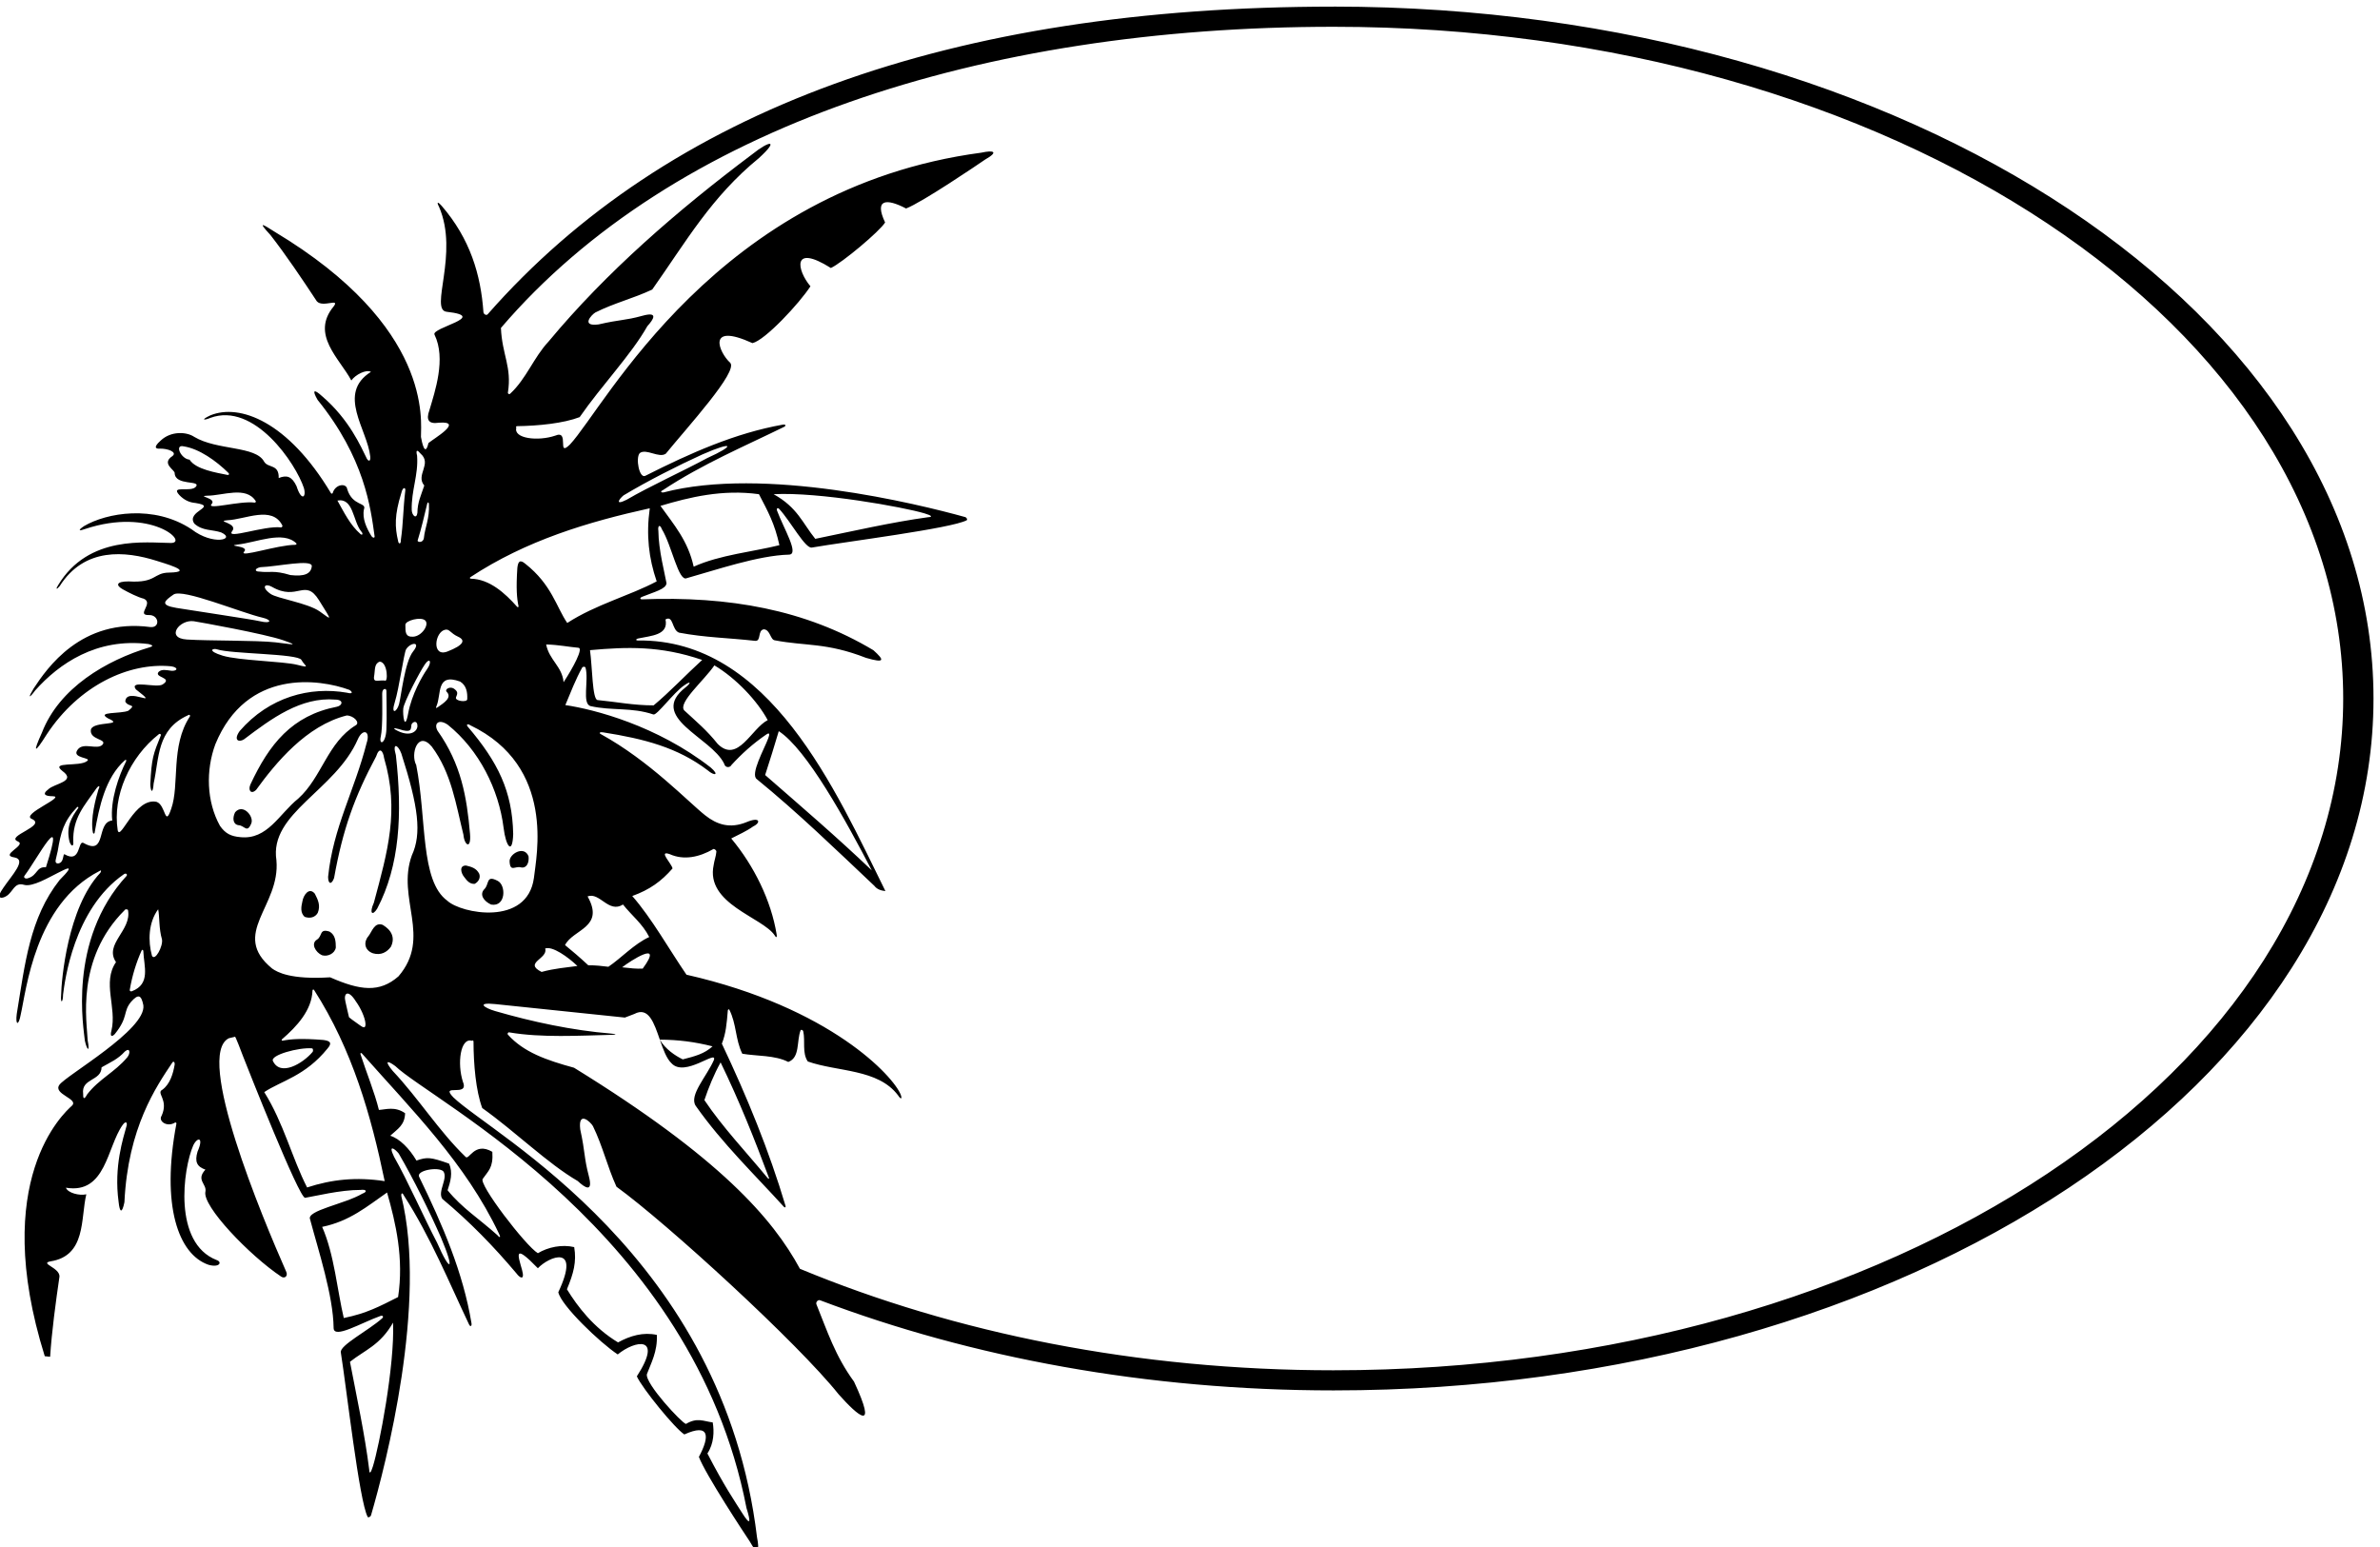 <?xml version="1.0" encoding="UTF-8" standalone="no"?>
<svg xmlns:inkscape="http://www.inkscape.org/namespaces/inkscape" xmlns:sodipodi="http://sodipodi.sourceforge.net/DTD/sodipodi-0.dtd" xmlns="http://www.w3.org/2000/svg" xmlns:svg="http://www.w3.org/2000/svg" version="1.1" id="svg1" width="681.367" height="443.001" viewBox="0 0 681.367 443.001">
  <defs id="defs1"></defs>
  <g id="g1" transform="translate(-63.73,-295.591)">
    <path id="path1" d="m 1899.6,3479.08 c -0.05,0.14 -0.1,0.28 -0.15,0.42 -0.04,0 -0.09,0 -0.13,0 0.08,-0.14 0.19,-0.27 0.28,-0.42" style="fill:#000000;fill-opacity:1;fill-rule:nonzero;stroke:none" transform="matrix(0.133,0,0,-0.133,0,1056)"></path>
    <path id="path2" d="m 3349.8,5703.07 c -824.2,0 -1435.12,-222.73 -1820.91,-662.23 -2.76,-3.15 -8.77,0.03 -9.11,4.77 -5.73,80.48 -28.47,157.58 -90.18,228.99 -12.69,13.81 -7.71,1.43 -5.35,-2.43 43.66,-100.97 -21.71,-222.19 16.59,-225.96 92.52,-10.32 -34.82,-34.1 -26.31,-49.31 25.2,-51.84 0.83,-122.18 -11.12,-162.77 -7.54,-20.49 -1.73,-30.15 20.52,-26.67 55.22,4.03 -11.58,-34.39 -22.49,-43.8 -7.6,-32.53 -14.45,3.87 -16.12,13.19 -0.27,33.41 26.38,236.56 -314.6,441.41 -23.92,15 -39.55,25.84 -9.4,-6.8 33.35,-42.76 69.06,-95.88 99.8,-142.58 12.48,-14.45 50.61,7.76 36.29,-11.08 -50.15,-60.53 12.79,-112.08 38.01,-159.44 8.87,12.52 31.77,24.31 42.24,18.56 -74.2,-46.61 -7.53,-124.4 -1.5,-182.17 1.1,-10.5 -3.4,-11.37 -7.27,-4.78 -12.68,25.51 -37.6,84.11 -96.02,134.21 -18.4,16.95 -22.25,13.42 -10.1,-7.55 101.41,-125.47 114.18,-232.12 122.71,-293.46 0.63,-4.53 -4.14,-3.91 -6.92,0.55 -10.38,16.67 -20.05,37.51 -15.99,57.21 6.25,15.62 -24.36,6.31 -35.93,43.29 -1.71,14.01 -25.65,11.29 -31.31,-8.07 -0.46,-1.56 -2.82,-1.93 -3.73,-0.41 -92.76,154.94 -196.772,193.32 -259.62,167.56 -22.812,-10.73 -12.5,-10.86 -0.152,-5.51 94.802,35.11 184.502,-98.83 201.522,-151.05 5.68,-20.06 -5.31,-29.13 -15.76,3.81 -9.92,21.23 -20.88,24.93 -38.49,17.8 0.79,30.7 -22.63,20.81 -31.33,35.17 -17.98,34.35 -101.512,24.03 -150.469,53.44 -16.598,11.21 -50.137,12.97 -72.238,-7.93 -18.055,-15.94 -8.645,-17.83 -2.583,-17.42 17.422,0.75 39.282,-7.52 27.704,-16.07 -24.911,-16.4 6.371,-30.03 4.953,-36.91 1.562,-27.24 55.652,-14.55 46.187,-28.36 -10.074,-14.07 -56.5,3.99 -36.125,-18.57 9.594,-10.06 20.93,-15.98 35.055,-17.1 49.473,-8.01 -21.469,-17.1 -2.844,-44.27 17.309,-16.13 38.699,-12.46 57.957,-19.12 32.684,-14.92 -17.734,-28.88 -63.816,6.78 -81.254,54.01 -183.571,35.18 -231.278,7.03 -15.078,-9.96 -10.347,-10.98 2.11,-6.32 142.125,47.16 223.332,-29.47 185.152,-30.12 -53.765,0.31 -177.722,17.79 -243.18,-90.7 -5.89,-9.05 -3.503,-10.43 3.262,-2.14 53.43,84.25 141.531,75.58 208.672,54.42 12.555,-4.38 85.906,-24.09 27.078,-25.32 -34.676,-0.25 -27.082,-22.8 -87.351,-19.01 -27.602,0.11 -27.465,-8.62 -12.766,-16.87 13.676,-7.67 32.797,-17.2 45.359,-20.33 22.235,-9.56 -17.121,-35.73 10.797,-35.2 22.071,0.92 25.36,-27.7 3.641,-25.88 -148.754,19.99 -223.141,-89.14 -251.402,-132.07 -12,-19.61 -11.192,-23.71 3.523,-4.04 50.719,57.01 131.793,113.56 243.559,99.63 3.144,-1.2 15.089,-3.11 2.632,-7.03 -93.742,-27.94 -194.921,-87.59 -231.937,-183.7 -19.785,-43.39 -16.918,-47.25 10.328,-3.75 69.629,105.6 177.137,155.36 267.613,146.54 16.125,-2.37 14.106,-10.22 1.313,-9.71 -12.18,1.6 -20.969,3.83 -27.789,-2.06 -11.778,-12.68 32.074,-12.11 8.347,-27.3 -12.91,-8.5 -72.574,10.82 -57.796,-10.44 58.003,-44.92 -21.379,7.54 -22.571,-26.6 6.738,-12.51 25.571,-4.43 6.563,-19.54 -16.672,-7.25 -70.739,-1.32 -43.325,-16.7 36.977,-16.04 -31.437,-5.05 -37.257,-23.59 -3.965,-23.07 35.851,-19.99 24.867,-32.86 -11.445,-11.99 -41.156,6.17 -53.332,-10.53 -14.762,-19.39 31.984,-16.58 20.039,-24.77 -16.231,-12.92 -80.285,0.05 -52.859,-21.4 31.23,-22.59 -18.079,-26.78 -30.559,-39.46 -14.891,-11.29 -4.723,-14.72 9.519,-14.74 30.274,-0.45 -69.308,-38.8 -45.05,-48.81 33.687,-15.02 -58.192,-37.04 -29.75,-48.59 19.386,-8.26 -40.965,-29.61 -7.094,-34.43 26.387,-5 -5.754,-37.99 -23.867,-64.71 -18.571,-25.56 -3.465,-24.75 6.636,-18.07 14.2,9.04 16.512,30.11 37.387,23.9 18.442,-5.34 53.875,16.42 73.32,25.87 14.481,7.03 41.891,22.99 3.254,-15.63 -64.414,-81.82 -74.308,-179.65 -92.136,-288.05 -3.309,-25.03 4.156,-26.15 8.453,-1.74 12.101,52.27 30.265,237.67 169.183,309.01 3.821,3.1 5.024,0.78 2.207,-3.63 -70.753,-75.05 -83.793,-232.14 -84.343,-262.84 -1.762,-20.34 4.144,-16.41 4.168,0.73 3.504,27.04 22.242,183.62 130.699,258.92 3.851,3.03 8.058,0.87 6.32,-3.09 -128.781,-139.72 -91.699,-333.69 -90.14,-354.74 4.492,-21.17 11.32,-26.81 6.039,0.65 -1.274,37.88 -26.473,174.41 79.511,279.86 1.352,3.07 6.996,2.12 7.368,0.15 8.238,-43.74 -52.165,-72.99 -25.844,-111.89 -30.106,-43.62 2.031,-97.68 -9.731,-147.05 -3.957,-14.64 1.551,-13.46 6.914,-8.06 30.317,37.4 17.004,47.86 35.364,69.81 15.453,17.18 21.824,15.15 26.359,-7.58 6.75,-52.47 -166.441,-150.9 -180.809,-171.31 -14.367,-20.42 43.352,-30.07 26.715,-45.19 -16.636,-15.13 -176.886,-159.27 -58.152,-538.91 l 11.551,-1.16 c 3.48,54.11 12.086,117.53 20.14,172.86 0.27,19.09 -42.988,27.82 -19.769,32.39 77.703,11.92 64.914,92.26 77.527,144.42 -14.941,-3.48 -39.89,2.93 -43.902,14.19 86.422,-14.46 88.285,87.97 122.152,135.15 6.16,8.58 10.098,6.23 8.606,-1.26 -7.465,-27.49 -27.77,-87.85 -17.395,-164.1 2.488,-24.89 7.711,-24.81 12.563,-1.07 7.574,161.15 68.875,249.34 103.253,300.85 2.543,3.81 5.7,0.17 4.809,-5 -3.312,-19.37 -9.937,-41.37 -26.055,-53.39 -15.054,-7.52 14.008,-20.9 -1.906,-56.22 -8.031,-11.62 11.664,-25.48 28.758,-14.78 1.379,0.87 3.387,-0.42 3.059,-2.17 -33.61,-177.42 4.507,-281.26 68.589,-303.76 24.176,-7.14 30.676,5.86 17.895,10.07 -94.184,36.74 -72.227,196.44 -50.258,246.77 9.082,18.77 23.324,18.25 9.246,-13.31 -6.687,-22.46 -0.965,-32.51 16.946,-38.88 -20.989,-22.42 3.082,-30.59 0.05,-47.1 -7.707,-30.88 95.117,-137.83 162.987,-183.17 7.6,-5.08 15.03,1.17 11.01,10.27 -52.36,118.53 -197.344,466.67 -123.559,502.85 l 12.898,3.09 c 0.039,5.37 15.821,-37.33 17.741,-42.21 10.94,-27.97 119.81,-303.5 133.37,-304.4 21.51,3.43 75.57,17.15 119.47,17.01 13.18,1.71 15.13,-4.09 3.85,-8.01 -37.11,-22.19 -120.98,-36.27 -112.52,-55.24 17.75,-66.83 49.82,-164.06 50.69,-233.86 0.11,-24.61 59.28,11.05 100.84,25.82 4.82,1.71 7.47,-1.62 3.68,-5.03 -28.63,-25.85 -92.89,-58.72 -88.98,-73.74 12.41,-78.06 39.57,-319.32 57.69,-353.69 1.27,-2.4 6.29,0.01 7.33,3.57 31.71,108.7 122.03,457.57 65.09,687.24 -0.61,4.12 1.61,9.38 5.41,1.15 58.68,-91.42 98.1,-188.77 140.46,-277.83 2.71,-5.7 6.31,-3.82 5.23,2.74 -17.92,108.65 -62.17,211.79 -112.44,314.55 -8.13,14.31 41.15,22.82 51.74,12.47 11.05,-14.82 -12.93,-43.66 -2.08,-59.4 58.68,-48.96 110.54,-102.22 159.72,-160.6 6.38,-8.91 18.55,-16.84 11.91,7.59 -8.98,32.08 -19.08,58.52 34.07,3.68 23.19,24.73 93.86,54.34 43.97,-51.61 6.08,-28.85 90.06,-108.87 127.92,-133.94 36.71,30.24 98.98,42.22 41.14,-47.17 11.69,-25.95 82.14,-112.36 102.28,-125.05 54.08,24.62 55.31,-3.65 31.29,-48.27 13.66,-37.1 98.45,-165.59 109.31,-181.8 18.03,-32.59 21.46,-18.76 15.84,8.44 -72.81,605.92 -568.96,865.9 -653.52,947.02 -30.75,31.75 34.57,-0.64 20.47,33.49 -12.92,39.74 -5.4,95.82 19.23,88.49 1.15,1.46 3.52,0.5 3.52,-1.37 0.08,-49.23 5.03,-106.13 18.79,-143.44 71.75,-51.04 140.36,-119.16 205.54,-157.08 15.11,-14.13 33.82,-26.71 23.74,11.37 -10.51,40.13 -7.31,49.19 -18.33,99.8 -4.96,41.54 22.43,15.95 27.39,6.94 21.15,-43.44 30.68,-86.58 50.6,-130.33 109.4,-79.33 390.74,-337.05 478.2,-446.85 42.6,-47.87 84.71,-83.61 33.16,27.21 -40.64,55.64 -57.45,108.49 -80.96,166.53 -1.86,4.59 3.34,10.4 7.88,8.68 326.11,-123.47 703.34,-194.04 1105.37,-194.04 1236.24,0 2238.43,666.81 2238.43,1489.34 0,822.53 -1002.19,1489.35 -2238.43,1489.35 z M 578.031,3850.52 c -20.535,1.82 -17.855,-16.83 -37.547,-23.24 -6.07,-2.78 -12.179,0.81 -8.097,5.68 26.801,35.36 90.051,155.81 45.644,17.56 z m 175.047,-409.18 c -27.324,-32.44 -60.75,-46.41 -86.316,-79.73 -7.196,-13.41 -8.867,-7.9 -8.61,1.25 -4.476,33.93 39.082,26.96 39.692,57.01 19.886,11.54 34.488,16.95 50.172,34.13 11.093,9.49 12.5,-3.57 5.062,-12.66 z m 738.442,1033.54 c 120.47,79.45 253.71,119.11 386.3,148.42 -8.02,-58.1 -2.14,-107.46 14.89,-157.38 -58.43,-31.02 -130.4,-49.38 -192.5,-89.51 -23.39,33.91 -33.26,82.54 -90.3,127.45 -11.89,9.99 -15.59,4.46 -17.14,-9.03 -2.93,-44.67 -1.03,-65.69 2.55,-82.47 0.25,-1.76 -1.65,-2.68 -2.91,-1.25 -26.39,29.87 -59.87,59.82 -99.71,60.59 -2.03,0.03 -2.83,2.09 -1.18,3.18 z m 329.9,176.19 c 51.02,30.64 117.29,64.34 169.63,88.09 68.17,29.92 71.36,19.59 10.31,-7.9 -51.13,-27.7 -124.15,-60.79 -173.16,-89.53 -26.65,-13.37 -16.23,1.64 -6.78,9.34 z m 169.21,-354.26 c -35.34,-32.18 -69.86,-69.03 -104.49,-97.78 -43.08,-0.09 -80.09,7.54 -120.56,11.4 -11.57,0.69 -11.3,71.4 -16.43,107.45 79.05,7.05 151.17,9.93 241.48,-21.07 z m -246.68,-508.97 c 26.25,9.84 45.3,-37.14 76.26,-17.5 18.47,-23.55 41.81,-40.92 56.45,-69.96 -32.51,-14.89 -60.71,-45.73 -87.91,-64.03 -13.59,1.68 -27.48,3.35 -43.27,3.2 -19.97,18.53 -33.91,30.27 -50.03,43.46 16.91,34.19 86.4,37.54 48.5,104.83 z m 118.7,-155.44 c -13.71,-0.71 -26.81,0.77 -44.28,2.79 16.1,12.83 91.7,61.9 44.28,-2.79 z m -209.98,43.28 c 15.54,5.77 49.18,-18.21 69.4,-37.63 -24.02,-3.34 -48.88,-5.12 -77.11,-12.82 -39.86,19.88 14.82,28.35 7.71,50.45 z m 39.63,573.21 c -2.9,33.79 -30.98,47.62 -37.51,81.26 28.09,-0.84 46.5,-5.1 69.41,-7.13 11.42,-0.34 -11.56,-43.24 -31.9,-74.13 z m -254.31,113.06 c 9.08,1.51 10.59,-7.56 27.23,-15.13 16.64,-7.56 12.1,-18.14 -22.69,-31.76 -34.79,-13.61 -27.84,43.01 -4.54,46.89 z m -19.29,-164.56 c 11.11,25.37 -1.42,72 50.86,52.91 13.66,-8.38 16.07,-23.31 15.36,-38.1 -0.24,-7.27 -27.12,-4.09 -24.19,4.15 3.95,8.55 3.6,12.21 -2.37,17.01 -9.55,8.72 -23.28,0.08 -17.51,-5.31 12.05,-12.42 -6.49,-23.94 -18.81,-32.6 -4.74,-3.32 -5.08,-2.03 -3.34,1.94 z m -20.04,79.86 c -10.58,-15.12 -33.27,-54.45 -40.83,-95.29 -7.56,-40.83 -12.1,-3.02 -10.59,10.59 1.51,13.61 35.58,79.13 46.89,95.29 10.59,15.12 15.12,4.54 4.53,-10.59 z m -21.13,-125.2 c -2.3,-10.64 -17.87,-21.73 -46.46,-5.82 -9.82,6.34 3.22,2.99 15.68,-0.91 19.43,-4.35 16.12,4.24 17.83,8.6 -1.28,9.48 14.84,16.25 12.95,-1.87 z m 21.26,481.16 c 0.92,3.85 3.43,3.16 3.64,-0.51 1.79,-31.26 -8.67,-51.32 -10.81,-73.36 -1.54,-11.37 -14.62,-9.33 -13.41,-5.2 8.15,25.93 14.51,54.01 20.58,79.07 z m -21.81,103.19 c -3.53,14.8 1.38,11.79 7.27,4.78 25.89,-22.38 -11.3,-46.11 8.21,-68.97 -7.19,-21.85 -14.51,-35.59 -14.82,-58.85 -1.99,-14.47 -11.71,-5.64 -12.2,6.1 -1.13,42.4 14.57,75.05 11.54,116.94 z m 17.65,-354.79 c 9.08,-9.07 -7.83,-33.93 -26.22,-34.79 -16.76,-0.77 -16.63,9.43 -16.63,25.72 0,9.07 33.78,18.15 42.85,9.07 z m -51.64,274.35 c 3.1,14.28 9.96,12.5 8.56,4.94 -4.82,-40.06 -4.25,-69.68 -9.42,-105.09 0.19,-12.84 -5.75,-7.9 -5.94,-3.26 -7.27,30.53 -7.87,56.27 6.8,103.41 z m -13.9,-449.8 c 9.07,28.74 19.66,105.88 24.2,113.44 8.87,14.79 33.28,18.15 15.12,-4.54 -18.14,-22.68 -25.71,-96.8 -30.25,-113.43 -4.53,-16.65 -18.14,-24.21 -9.07,4.53 z m -44.04,59.68 c 1.5,10.18 -0.1,23.56 11.71,27.29 17.46,-1.33 18.19,-47.52 10.07,-40.51 -16.54,0.79 -25.74,-6.37 -21.78,13.22 z m 16.81,-41.53 c 0,12.1 9.08,12.1 9.08,6.05 0,-14.35 1.22,-57.46 0,-83.19 -1.51,-31.76 -16.64,-34.78 -12.1,-15.12 4.54,19.66 3.02,80.16 3.02,92.26 z m -45.43,349.44 c 5.53,-5.89 2.34,-9.13 -1.24,-6.03 -22.8,19.95 -35.9,47.77 -49.72,72.16 34.5,6.34 33.17,-43.63 50.96,-66.13 z m -90.69,-148.28 c 30.25,-48.4 27.22,-42.34 1.51,-24.2 -25.71,18.16 -91.84,27.79 -105.87,37.82 -21.18,15.12 -11.15,23.29 3.02,15.12 55.55,-31.99 71.09,19.67 101.34,-28.74 z m -46.89,-139.15 c -30.25,7.57 -125.537,9.08 -160.323,19.66 -34.789,10.59 -21.175,16.65 -12.101,13.62 30.133,-10.05 173.934,-9.08 181.504,-22.69 7.56,-13.61 21.17,-18.15 -9.08,-10.59 z m 31.51,212.4 c -1.65,-16.71 -16.06,-22.75 -46.13,-19.2 -36.48,11.05 -43.91,4.56 -66.64,7.45 -10.17,-0.27 -11.31,6.51 1.95,9.47 37.06,1.33 111.05,17.95 110.82,2.28 z m -33.16,48.97 c 1.07,-1.05 -0.58,-3.11 -2.62,-3.11 -38,-0.06 -122.283,-28.78 -109.97,-14.86 12.83,13.44 -41.59,11.7 -13.883,15.49 40.173,4.28 97.613,30.62 126.473,2.48 z m -230.012,180.22 c -18.481,1.43 -33.266,33.73 -12.403,28.6 33.199,-5.17 69.485,-30.89 96.387,-57.41 1.973,-1.95 0.875,-4.71 -2.149,-4.1 -23.687,4.79 -68.664,11.89 -81.835,32.91 z m 47.375,-95.73 c 12.148,12.9 -33.075,17.27 -9.719,18.15 33.73,-0.03 84.276,21.53 104.926,-11.85 0.76,-1.23 -0.83,-3.25 -2.52,-3.02 -31.453,4.29 -104.477,-16.74 -92.687,-3.28 z m 33.925,-34.68 c 38.252,1.41 96.512,32.36 118.492,-11.29 0.82,-1.62 -1.08,-4.38 -2.99,-4.14 -35.48,4.37 -119.209,-26.84 -105.263,-8.37 14.336,17.73 -36.77,21.62 -10.239,23.8 z M 852.652,4437.57 c 19.661,13.62 144.469,-38.92 192.088,-49.91 19.66,-4.53 19.66,-13.61 -6.05,-7.56 -17.73,4.17 -143.69,22.69 -179.991,28.74 -36.301,6.05 -25.711,15.12 -6.047,28.73 z M 658.836,3902.96 c -12.613,6.23 -5.16,-44.71 -40.102,-24.81 -4.679,3.4 -1.308,-14.13 -10.949,-18.43 -1.98,-1.43 -10.676,-2.7 -8.789,6.47 0.145,0.87 4.274,18.36 4.426,19.24 6.691,40.11 12.516,63.75 41.25,94.07 1.926,2.03 3.965,0.97 2.941,-1.5 -14.425,-19.78 -26.914,-40.54 -18.648,-72.98 5.351,-13.24 9.035,-6.81 7.902,-0.29 -1.629,52.38 23.934,78.06 49.75,115.43 4.793,6.78 9.082,6.98 4.422,-2.2 -5.441,-18.48 -17.875,-63.27 -11.836,-92.76 0.586,-2.85 3.188,-3.02 3.641,-0.47 10.074,56.46 22.695,118.04 65.121,156.14 2.273,2.04 4.062,0.43 2.473,-2.71 -15.204,-30.04 -34.52,-83.73 -29.625,-126.97 -35.692,-3.41 -10.625,-77.66 -61.977,-48.23 z m 103.914,-319.4 c -1.574,-0.57 -4.852,-0.05 -4.141,3.72 5.067,29.81 13.793,58.14 25.407,83.99 1.172,2.62 3.574,1.79 3.687,-1.33 1.168,-32.51 16.516,-70.83 -24.953,-86.38 z m 43.586,76.4 c -8.777,31.42 -7.883,71.36 13.312,100.18 3.184,-15.01 1.293,-41.85 8.223,-64.82 2.652,-14.48 -15.016,-47.94 -21.535,-35.36 z m 81.621,515.2 c -42.18,-63.67 -21.809,-147.14 -40.289,-198.9 -13.93,-41.2 -11.371,8.13 -31.332,15.05 -46.809,10.23 -77.789,-85.01 -83.758,-61.39 -11.515,74.08 25.449,157.31 88.481,207.03 2.418,1.91 5.277,-0.08 4.214,-2.74 -16.171,-40.32 -19.753,-47.91 -22.593,-105.14 0.867,-17.75 5.718,-20.19 7.207,1.77 12.293,55.43 6.468,116.07 73.453,146.66 4.527,2.95 5.601,-0.44 4.617,-2.34 z m -6.566,165.61 c -46.891,3.03 -15.758,43.87 15.125,39.33 11.968,-1.76 152.764,-27.22 192.084,-40.84 39.33,-13.61 15.22,-8.08 -16.64,-4.54 -40.83,4.54 -143.683,3.03 -190.569,6.05 z m 114.933,-425.38 c -19.754,1.77 -31.769,7.36 -43.617,24.24 -29.195,52.51 -30.699,119.85 -9.918,175.91 67.031,162.96 224.121,140.72 288.801,116.67 7.31,-4.98 6.81,-9.25 -5.65,-5.92 -79.15,13.86 -167.03,-8.85 -230.792,-82.46 -14.164,-19.97 -1.949,-25.07 9.292,-17.88 59.03,44.68 122.51,91.73 196.68,85.48 18.26,-0.22 15.44,-12.73 3.48,-15.27 -97.31,-18.97 -145.94,-80.82 -186.28,-167.16 -5.62,-12.34 0.84,-22.29 11.88,-12.28 42.68,58.82 108.45,138.73 195.25,160.57 14.96,-0.25 28.81,-14.93 20.03,-20.78 -61.42,-37.08 -73.27,-112.25 -124.34,-158.17 -41.06,-33.02 -66.27,-89.26 -124.816,-82.95 z m 77.866,-49.68 c -15.79,101.42 127.19,149.83 175.26,260.39 10.34,23.68 27.94,18.8 18.8,-8.57 -25.82,-101.78 -72.07,-181.42 -82.82,-287.64 0.11,-17.06 7.9,-16.52 12.87,-2.43 18.75,104.85 44.26,175.36 90.45,261.49 7.3,22.3 15.16,11.96 17.27,-3.6 33.11,-112.7 7.77,-200.03 -22.04,-311 -10.52,-23.18 -3.18,-29.33 7.11,-12.87 48.42,92.31 54.61,203.17 40.21,330.5 -8.07,27.91 4.5,22.77 11.69,3.66 37.03,-115.05 44.22,-172.95 22.67,-219.59 -33.63,-92.99 43.76,-175.85 -28.74,-260.3 -40.8,-35.7 -82.29,-30.59 -147.1,-2.09 -85.11,-5.28 -113.64,10.95 -124.84,18.88 -91.425,74.92 18.3,133.72 9.21,233.17 z m 191.65,-351.28 c 0.78,-12.36 -5.4,-8.85 -12.77,-3.44 -6.16,4.82 -13.59,9.17 -22.63,16.7 -1.94,8.44 -4.86,20.19 -7.67,33.37 -4.7,18.56 5.75,27.61 22.42,0.78 10.76,-14.76 19.76,-35.34 20.65,-47.41 z m -115.03,-53.68 c 2.24,-0.2 3.12,-5.51 1.1,-7.9 -21.02,-24.86 -69.18,-53.38 -85.2,-19.41 -6.54,12.82 55.94,29.76 84.1,27.31 z m -10.58,-299.45 c -32.08,62.34 -50.55,138.87 -92.24,205.24 36.27,24.33 87.94,34.12 136.31,93.97 10.76,12.45 4.95,16.45 -9.33,18.28 -47.31,3.73 -69.6,2 -87.44,-1.58 -1.87,-0.22 -2.82,1.8 -1.29,3.11 32.02,27.56 64.22,62.64 65.58,104.86 0.07,2.14 2.25,2.97 3.38,1.2 82.57,-128.77 122.78,-270.52 152.03,-411.46 -61.46,9.29 -113.87,3.74 -167,-13.62 z m 141.65,-600.34 c -4.48,-14.22 -7.58,-17.76 -8.02,-6.75 -9.28,74.99 -26.98,156.56 -41.35,231.81 32.21,25.53 64.85,35.48 92.74,84.33 3.79,-92.65 -30.01,-266.99 -43.37,-309.39 z m 54.21,364.44 c -40.2,-20.26 -67.47,-35.02 -116.91,-45.14 -13.89,58.35 -20.44,137.07 -46.55,196.2 59.45,12.21 96.42,43.91 139.72,73.99 18.85,-66.12 36.36,-141.72 23.74,-225.05 z m 92.39,127.93 c 30.78,-72.66 19.79,-75.9 -8.51,-10.82 -28.66,54.57 -62.73,132.42 -92.52,184.75 -13.81,28.43 1.95,17.18 9.99,7.06 31.78,-54.5 66.59,-125.19 91.04,-180.99 z m 121.43,5.22 c -40.43,36.38 -75.77,57.94 -107.29,96.73 5.81,17.79 12.12,37.76 3.07,57.39 -40.02,14.05 -47.07,14.44 -70.04,6.52 -15.18,25.74 -35.88,47.03 -56.49,53.47 16.45,14.97 31.18,22.88 32.02,48.45 -21.8,15.27 -41.34,7.95 -56.41,7.07 -8.87,36.71 -27.29,81.68 -39.64,119.96 -0.86,2.67 1.37,3.54 3.3,1.35 107.97,-122.04 222.87,-235.98 294.7,-387.4 4.37,-8.18 2.37,-10.35 -3.22,-3.54 z m 536.05,-587.04 c 9.58,-30.68 9.36,-40.74 -10.12,-9.61 -13.86,22.15 -37.19,55.54 -73.95,126.81 14.29,21.65 14.75,47.53 11.46,66.84 -20.07,2.51 -33.42,11.24 -57.58,-3.26 -8.09,0.92 -88.74,87.31 -84.09,107.25 8.74,23.48 23.04,48.47 21.39,84.38 -29.24,6.47 -57.52,-1.82 -83.54,-16.13 -52.44,31.62 -87.15,77.05 -110.01,114.37 14.15,33.95 21.07,59.05 15.64,90.75 -26.31,6.16 -56.18,0.14 -78.17,-13.14 -25.59,14.87 -129.99,150.67 -118.42,160.4 11.54,16.92 22.66,23.34 20.39,57.82 -39.45,23.08 -50.42,-20.55 -58.05,-10.38 -56.32,54.29 -100.51,125.07 -156.4,184.55 -16.3,19.49 -14.77,25.32 5.41,10.55 79.23,-76.28 640.83,-356.4 756.04,-951.2 z m -643.84,1306.94 c -58.83,42.69 -44.24,176.48 -66.99,292.1 -12.88,23.61 3.41,75.33 33.48,39.7 42.46,-56.65 52.11,-125.38 68.12,-189.61 1.97,-23.2 17.02,-32.75 14.18,1.92 -6.89,79.43 -18.93,149.82 -69.92,221.9 -8.39,15.2 2.24,26.19 21.8,13.03 67.98,-54.5 110.16,-139.98 120.35,-221.84 5.06,-41.22 19.23,-59.34 20.72,-13.48 -1.87,92.26 -32.92,154.83 -98.07,231.31 -3.51,4.11 0.08,6.67 5.44,2.84 185.59,-88.85 141.95,-283.65 137.23,-328.75 -14.27,-105.07 -157.48,-76.42 -186.34,-49.12 z M 3349.8,2767.75 c -421.8,0 -815.41,80.09 -1148.72,218.47 -58.15,107.38 -171.66,238.96 -486.28,432.8 -60.23,16.48 -108.09,33.36 -142.07,70.93 -2.12,2.22 -0.27,5.69 2.64,5.19 68.96,-11.87 151.07,-6.98 220.58,-5.3 11.89,0.29 10.33,1.73 -1.84,2.73 -82.87,6.85 -168.6,25.09 -249,48.41 -23.58,6.84 -41.66,19.3 -0.05,15.06 100.61,-10.26 275.82,-28.78 279.18,-29.04 l 20.28,7.76 c 30.8,16.49 42.61,-19.56 54.93,-55.26 40.26,-0.25 75.19,-4.76 113.51,-14.45 -17.67,-16.09 -37.67,-21.29 -64.09,-28.06 -16.21,7.8 -37.28,21.92 -49.27,42.09 6.99,-20.25 14.17,-40.32 25.1,-50.56 28.59,-31.02 98.85,30.36 91.19,7.22 -15.37,-35.41 -54.17,-76.02 -39.18,-98.69 57.02,-81.15 129.09,-150.31 189.83,-217.45 2.07,-2.29 4.48,-1.12 3.62,1.75 -35.54,119.18 -82.82,234.86 -137.17,349.44 8.63,21.6 10.46,42.69 12.84,71.44 0.17,2.14 2.33,3.4 3.15,1.81 15.66,-30.47 12.95,-64.49 28,-94.88 30.29,-5.34 70.63,-2.89 98.98,-17.71 25.63,9.43 17.59,44.39 26.48,68.04 0.88,2.32 5.06,0.82 5.74,-2.18 4.71,-20.5 -2.83,-46.6 9.84,-64.86 64.36,-22.64 150.8,-15.53 194.09,-72.67 6.7,-10.25 9.21,-7.77 5.94,1.1 -15.05,38.95 -150.36,187.73 -461.22,258.39 -37.24,54.32 -74.59,121.23 -116.7,169.39 37.58,13.54 62.62,31.71 86.68,59.28 -1.49,10.18 -31.99,39.83 -6.19,30.88 30.76,-13.9 64.37,-6.34 93.95,10.82 1.99,1.16 6.84,-2.39 6.62,-5.56 -0.66,-9.24 -4.55,-19.28 -5.76,-28.39 -18.38,-84.58 105.85,-112.66 131.52,-152.13 1.13,-2.47 5.53,-7.14 3.96,2.47 -11.78,72.53 -48.53,147.54 -97.75,206.48 16.07,8.35 31.8,14.98 47.54,26.09 16.21,7.66 15.22,21.46 -14.25,9.21 -36.62,-15.03 -64.49,-5.08 -89.23,14.42 -36.57,28.81 -119.62,117.18 -225.01,175.03 -4.6,2.52 -1.2,4.91 5.32,3.65 88.17,-13.87 160.51,-32.61 225.09,-81.81 14.09,-12.26 26.11,-10.87 6.23,6.24 -115.7,90.16 -250.43,125.06 -312.78,134.29 11.25,26.97 21.95,54.78 36.16,80.6 1.47,2.66 6.55,2.61 7.31,-0.1 7.52,-26.67 -8.21,-77.52 10.8,-82.71 46.29,-10.44 88.39,-2.07 135.34,-18.03 7.3,-2.63 43.15,46.71 65.92,62.41 16.78,11.91 13.79,4.2 3.77,-3.62 -83.43,-64.81 54.68,-107.47 82.54,-164.63 2.36,-10.34 13.57,-8.18 15.49,-3.19 22.03,24.16 46.28,46.08 74.48,65.39 8.26,5.89 8.43,1.68 4.98,-7.63 -8.55,-23.08 -39.35,-77.57 -24.66,-87.9 88.32,-72.03 170.57,-151.78 253.16,-229.81 5.65,-7.45 14.08,-10.08 23.72,-11.17 -106.88,216.17 -248.74,542.93 -532.97,539.43 -4.77,-0.06 -4.8,3.1 0.98,4.36 27.51,5.99 65.67,6.86 58.61,40.93 17.29,9.89 13.31,-22.48 29.12,-28.44 56.12,-10.66 106.27,-11.13 164.13,-17.68 13.32,-0.74 4.51,23.08 18.58,24.88 13.92,-1.06 13.64,-23.02 23.81,-23.75 65.59,-12.61 110.74,-4.41 195.89,-37.68 41.76,-12.21 39.63,-4.82 15.95,16.45 -146.5,87.67 -311.63,116.61 -497.91,109.49 -5.07,-0.03 -4.79,3.45 -0.2,5.32 26.25,10.65 52.09,16.68 52.78,29.48 -3.49,20.25 -17.1,71.07 -17.5,112.49 -1.78,12.42 3.68,14.33 7.51,3.73 21.38,-34.74 35.69,-113.68 53.48,-105.47 62.83,17.55 154.16,48.99 220,50.67 23.21,0.39 -11.15,55.78 -25.59,94.81 -1.67,4.53 1.43,7.06 4.7,3.54 24.73,-26.7 56.53,-86.92 70.65,-83.05 73.48,12.66 300.74,41.22 332.95,58.73 2.24,1.22 -0.09,5.94 -3.46,6.87 -102.93,28.6 -433.13,109.54 -649.1,53.03 -3.88,-0.63 -8.86,1.41 -1.15,5.09 85.52,56.47 176.88,94.84 260.38,135.89 5.35,2.62 3.52,6 -2.66,4.89 -102.27,-18.22 -199.02,-61.22 -295.35,-109.89 -13.41,-7.84 -22.03,38.53 -12.4,48.66 13.85,10.6 41.35,-11.68 56.06,-1.25 45.47,55.96 157.58,178.18 138.37,195.87 -23.61,21.58 -52.4,87.88 48.15,42.11 27.14,6.09 101.61,86.29 124.79,122.31 -28.97,34.26 -41.03,92.85 44,39.37 24.34,11.35 105,78.86 116.72,98.02 -23.88,50.71 2.77,52.21 45.16,30.1 34.83,13.34 155.01,94.89 170.17,105.33 30.52,17.41 17.43,20.47 -8.16,14.84 -570.7,-76.06 -809.91,-547.27 -885.41,-628.03 -29.57,-29.4 0.18,32.62 -31.84,18.9 -37.34,-12.67 -90.33,-6.26 -83.72,17.07 -1.38,1.07 -0.51,3.31 1.26,3.34 46.44,0.67 100.05,6.03 135.08,19.47 47.27,68.31 110.7,133.86 145.69,195.8 13.14,14.43 24.78,32.23 -11.03,22.26 -37.72,-10.4 -46.31,-7.49 -93.92,-18.5 -39.13,-5.19 -15.32,20.95 -6.88,25.75 40.72,20.48 81.31,29.99 122.33,49.32 73.51,104.17 127.07,199.06 229.58,282.9 44.64,40.77 23.22,38.37 -14.36,8.27 -161.31,-121.06 -314.26,-253.71 -438.35,-403.08 -32.23,-34.41 -47.57,-79.76 -82.6,-112.27 -2.06,-2.03 -5.36,-0.33 -4.92,2.42 8.81,55.44 -12.52,80.82 -15.03,139.11 370,432.5 1034.26,648.25 1792.35,648.25 1200.23,0 2173.24,-647.4 2173.24,-1445.98 0,-798.57 -973.01,-1445.97 -2173.24,-1445.97 z m -1319.49,662.77 c 40.45,-83.47 72.52,-163.8 104.19,-248.81 0.86,-2.3 -1.37,-2.07 -3.35,0.33 -45.71,55.52 -96.29,108.44 -135.75,167.31 9.3,27.69 20.63,55.4 34.91,81.17 z m -13.38,854.59 c 46.36,-27.49 92.6,-76.48 114.76,-117.85 -35.09,-17.89 -64.29,-93.95 -107.49,-51.41 -23.51,29.59 -45.88,48.03 -72.13,72.28 -14.28,16.28 42.95,64.72 64.86,96.98 z m 138.57,-141.6 c 60.29,-39 144.31,-192.13 200.2,-299.64 -74.2,70.92 -152.72,138.24 -229.53,205.21 10.01,31.13 20.19,63.12 29.33,94.43 z m -254.66,484.91 c 62.15,18.59 133.25,36.03 212.02,25.14 19.6,-37.67 33.85,-63.22 44,-109.74 -54.88,-13.81 -129.05,-20.95 -184.52,-46.3 -12.24,55.93 -42.59,90.42 -71.5,130.9 z m 243.59,25.13 c 97.06,5.24 280.26,-27.84 324.88,-41.27 14.96,-4.5 18.72,-7.7 7.18,-8.31 -78.47,-10.74 -163.73,-30.4 -242.41,-46.49 -27.2,33.42 -38.07,67.51 -89.65,96.07" style="fill:#000000;fill-opacity:1;fill-rule:nonzero;stroke:none" transform="matrix(0.133,0,0,-0.133,0,1056)"></path>
    <path id="path3" d="m 1550.36,3821.31 c -26.05,13.52 -17.1,-7.4 -29.08,-18.4 -10.48,-11.62 -0.42,-25.74 15.18,-32.7 31.86,-5.46 32.45,41.96 13.9,51.1" style="fill:#000000;fill-opacity:1;fill-rule:nonzero;stroke:none" transform="matrix(0.133,0,0,-0.133,0,1056)"></path>
    <path id="path4" d="m 1282.18,3665.26 c 16.89,-4.76 29.63,2.19 38.38,14.1 9.14,18.56 2.5,35.16 -17.45,47.15 -18.2,6.85 -23.5,-15.35 -31.02,-24.49 -10.19,-11.48 -9.27,-30.09 10.09,-36.76" style="fill:#000000;fill-opacity:1;fill-rule:nonzero;stroke:none" transform="matrix(0.133,0,0,-0.133,0,1056)"></path>
    <path id="path5" d="m 1161.77,3695 c -14.47,-8.51 -3.27,-27.76 10.59,-33.86 12.07,-3.55 27.43,3.5 29.67,16.53 -0.07,12.68 -0.61,26.94 -13.49,34.36 -22.45,7.18 -15.01,-9.35 -26.77,-17.03" style="fill:#000000;fill-opacity:1;fill-rule:nonzero;stroke:none" transform="matrix(0.133,0,0,-0.133,0,1056)"></path>
    <path id="path6" d="m 1163.16,3752.4 c 6.47,16.03 0.37,28.26 -6.34,41.33 -12.53,15.02 -24.69,-3.77 -26.64,-16.3 -2.83,-12.18 -4.94,-24.49 4.68,-33.59 11.94,-4.29 22.94,-0.95 28.3,8.56" style="fill:#000000;fill-opacity:1;fill-rule:nonzero;stroke:none" transform="matrix(0.133,0,0,-0.133,0,1056)"></path>
    <path id="path7" d="m 1600.64,3850.25 c 12.27,-2.45 17.87,10.24 16.27,23.81 -9.27,24.14 -42.11,5.16 -40.81,-11.34 1.35,-23.43 12.08,-8.73 24.54,-12.47" style="fill:#000000;fill-opacity:1;fill-rule:nonzero;stroke:none" transform="matrix(0.133,0,0,-0.133,0,1056)"></path>
    <path id="path8" d="m 985.27,3968.95 c -6.024,-12.26 -4.969,-26.09 7.421,-27.87 12.989,-0.62 18.209,-18.05 27.289,3.59 6.72,15.13 -17.93,43.96 -34.71,24.28" style="fill:#000000;fill-opacity:1;fill-rule:nonzero;stroke:none" transform="matrix(0.133,0,0,-0.133,0,1056)"></path>
    <path id="path9" d="m 1482.34,3854.25 c -15.65,0.2 -10.57,-16.97 -3.97,-24.68 5.93,-8.06 12.31,-15.75 22.84,-14.64 8.82,5.02 12.52,13.44 9.53,21.65 -6.37,12.28 -16.97,14.93 -28.4,17.67" style="fill:#000000;fill-opacity:1;fill-rule:nonzero;stroke:none" transform="matrix(0.133,0,0,-0.133,0,1056)"></path>
  </g>
</svg>
